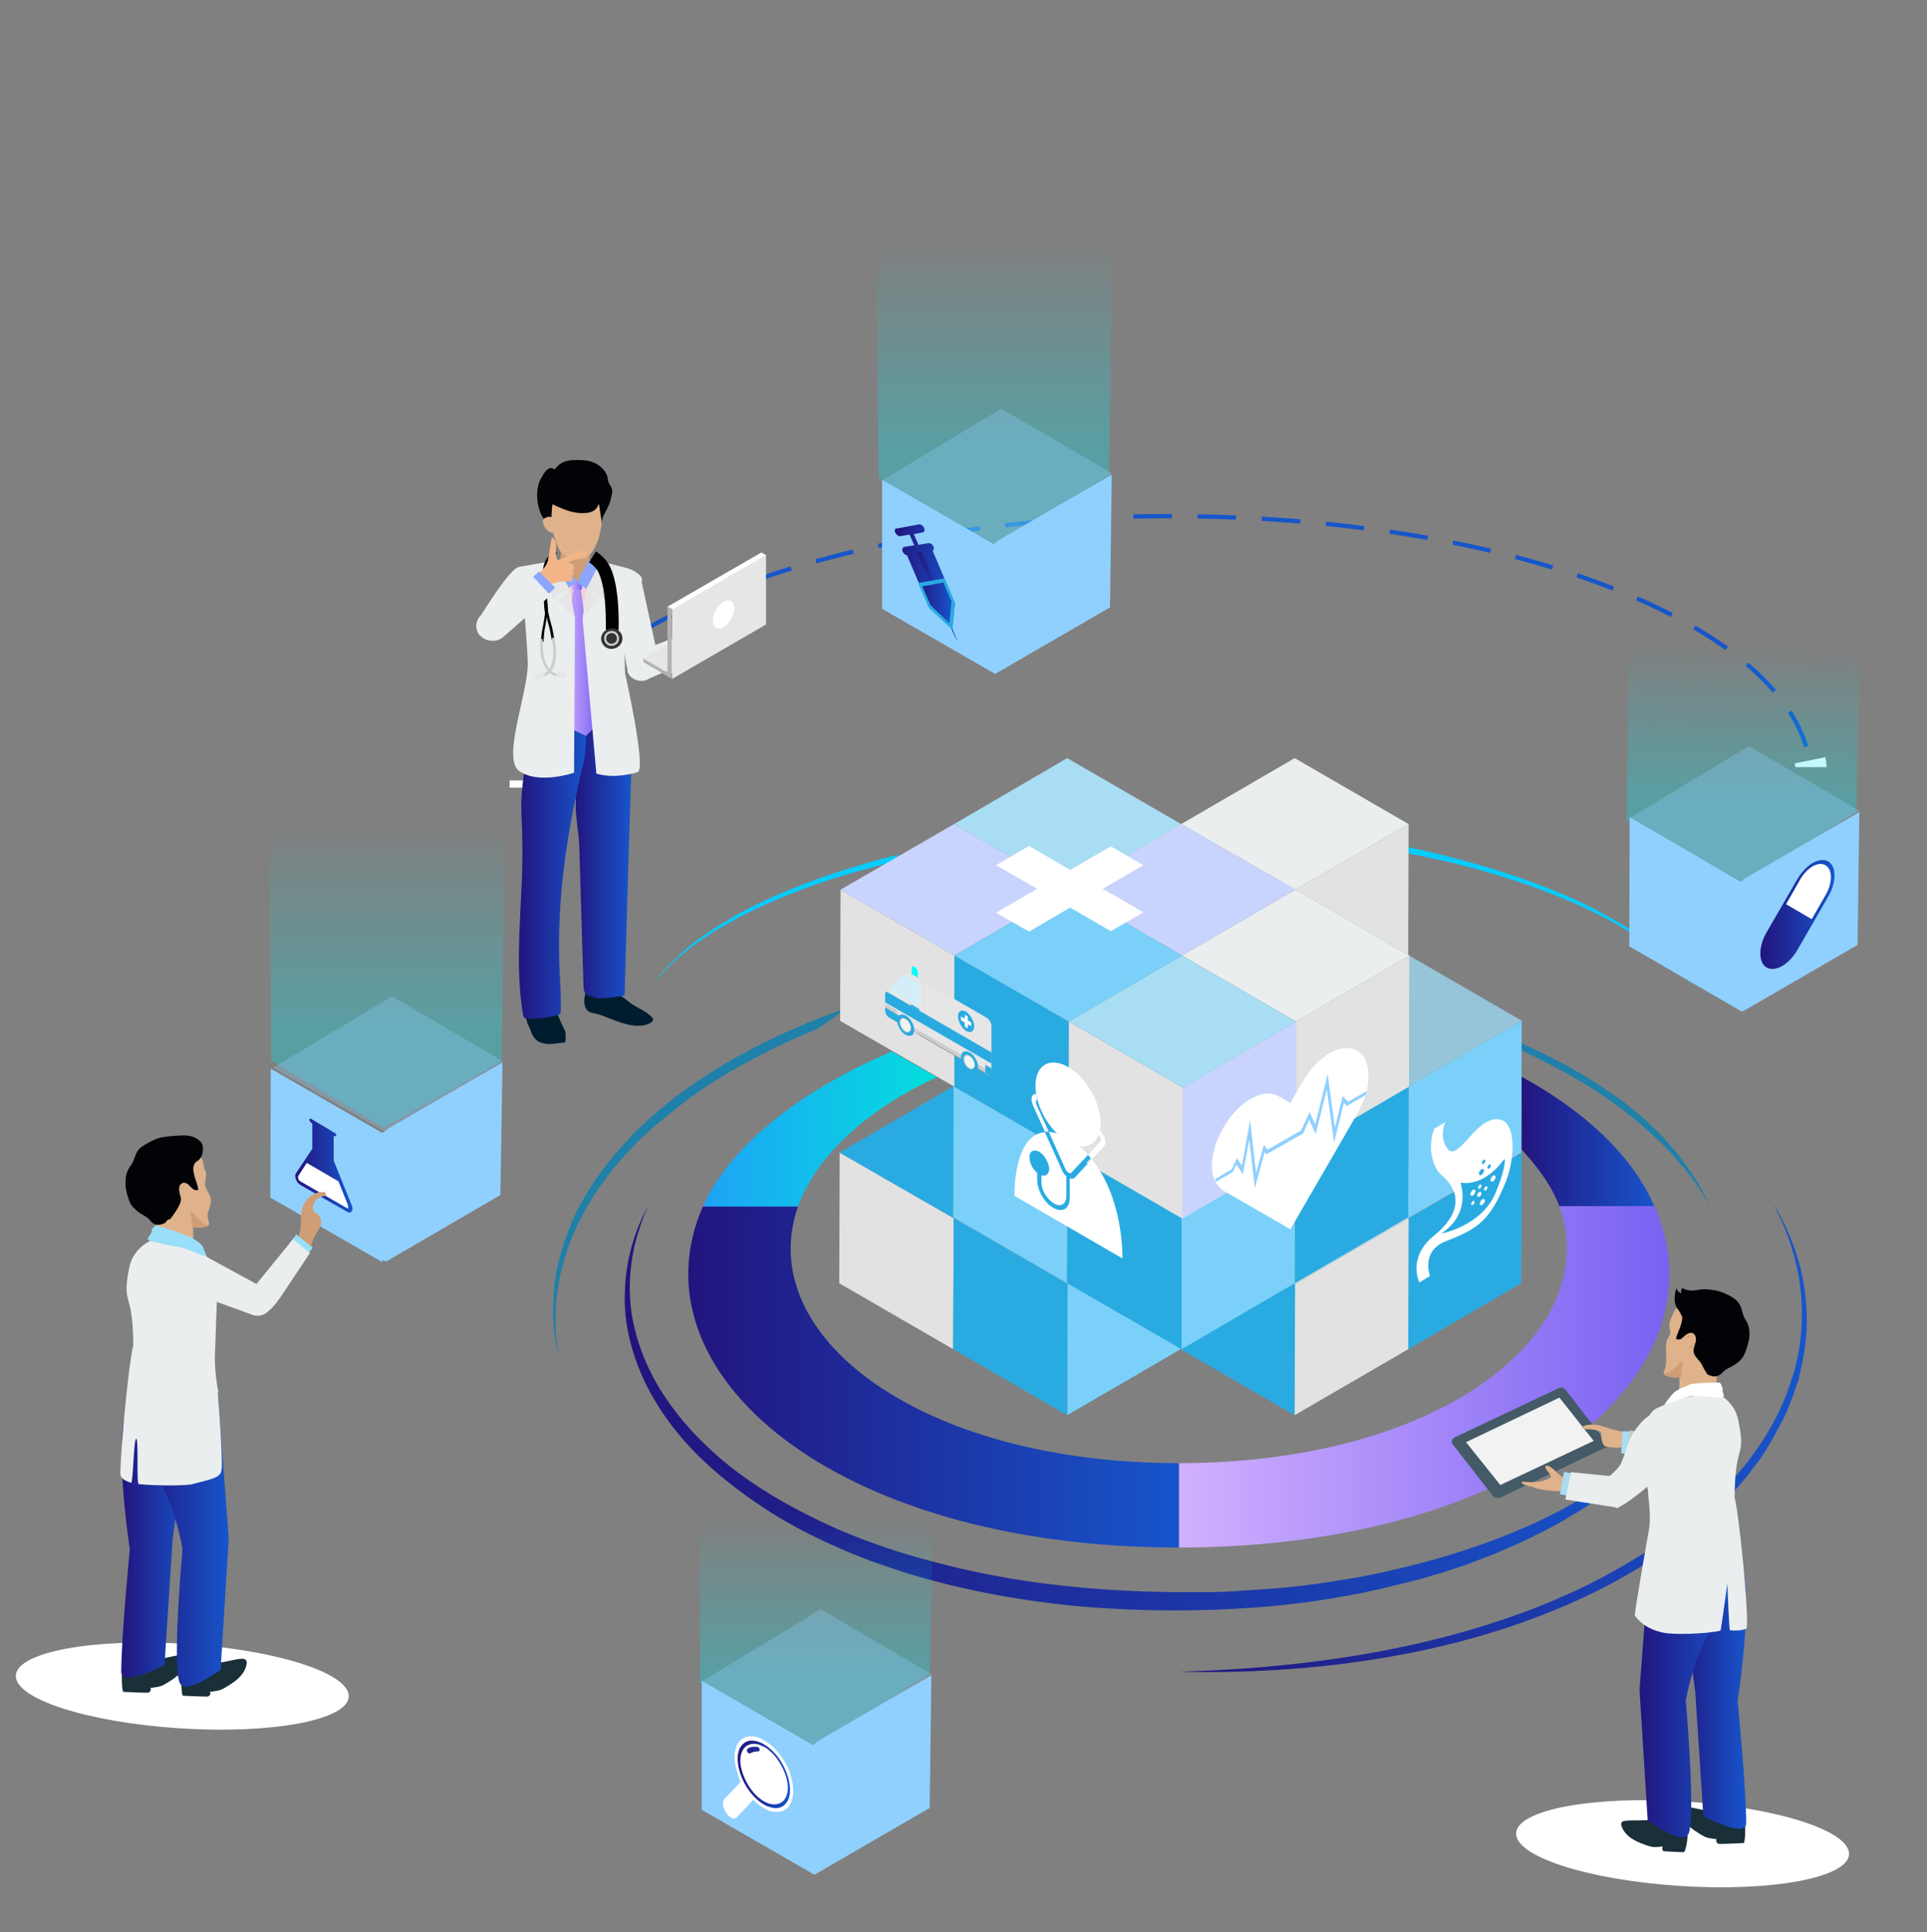 <?xml version="1.0" encoding="UTF-8"?>
<svg xmlns="http://www.w3.org/2000/svg" xmlns:xlink="http://www.w3.org/1999/xlink" version="1.1" viewBox="0 0 449.8 451.1">
  <rect x="0" y="0" width="449.8" height="451.1" fill="#808080" stroke="none"/>
  <defs>
    <style>
      .cls-1 {
        fill: #333;
      }

      .cls-1, .cls-2, .cls-3, .cls-4, .cls-5, .cls-6, .cls-7, .cls-8, .cls-9, .cls-10, .cls-11, .cls-12, .cls-13, .cls-14, .cls-15, .cls-16, .cls-17, .cls-18, .cls-19, .cls-20, .cls-21, .cls-22, .cls-23, .cls-24, .cls-25, .cls-26, .cls-27, .cls-28, .cls-29, .cls-30, .cls-31, .cls-32, .cls-33, .cls-34, .cls-35, .cls-36, .cls-37, .cls-38, .cls-39, .cls-40, .cls-41, .cls-42, .cls-43, .cls-44, .cls-45, .cls-46, .cls-47, .cls-48, .cls-49, .cls-50, .cls-51, .cls-52, .cls-53, .cls-54, .cls-55, .cls-56, .cls-57, .cls-58, .cls-59, .cls-60, .cls-61, .cls-62, .cls-63, .cls-64, .cls-65, .cls-66, .cls-67, .cls-68, .cls-69, .cls-70 {
        stroke-width: 0px;
      }

      .cls-2 {
        fill: #1f80aa;
      }

      .cls-3 {
        fill: #c9d4fe;
      }

      .cls-4 {
        fill: #b3b3b3;
      }

      .cls-5 {
        fill: #ecc19c;
      }

      .cls-6 {
        fill: #1a3039;
      }

      .cls-71 {
        mix-blend-mode: luminosity;
      }

      .cls-7 {
        fill: aqua;
      }

      .cls-8 {
        fill: #da7d81;
      }

      .cls-9 {
        fill: url(#linear-gradient);
      }

      .cls-10 {
        fill: #f2b588;
      }

      .cls-11 {
        fill: #3b84a3;
      }

      .cls-12 {
        fill: url(#radial-gradient);
      }

      .cls-12, .cls-44, .cls-50 {
        mix-blend-mode: multiply;
      }

      .cls-13 {
        fill: #8c9da4;
      }

      .cls-14 {
        fill: url(#linear-gradient-11);
      }

      .cls-15 {
        fill: url(#linear-gradient-12);
      }

      .cls-16 {
        fill: url(#linear-gradient-13);
      }

      .cls-17 {
        fill: url(#linear-gradient-10);
      }

      .cls-18 {
        fill: url(#linear-gradient-17);
      }

      .cls-19 {
        fill: url(#linear-gradient-16);
      }

      .cls-20 {
        fill: url(#linear-gradient-19);
      }

      .cls-21 {
        fill: url(#linear-gradient-15);
      }

      .cls-22 {
        fill: url(#linear-gradient-21);
      }

      .cls-23 {
        fill: url(#linear-gradient-18);
      }

      .cls-24 {
        fill: url(#linear-gradient-14);
      }

      .cls-25 {
        fill: url(#linear-gradient-22);
      }

      .cls-26 {
        fill: url(#linear-gradient-20);
      }

      .cls-27 {
        fill: #666;
      }

      .cls-72 {
        mix-blend-mode: color-dodge;
      }

      .cls-28 {
        fill: #6f92a0;
      }

      .cls-29 {
        fill: #bcd3dd;
      }

      .cls-30 {
        fill: #445a67;
      }

      .cls-31 {
        fill: #cf9e76;
      }

      .cls-32 {
        fill: #bdb319;
      }

      .cls-33 {
        fill: #96c4d8;
      }

      .cls-73 {
        mix-blend-mode: overlay;
      }

      .cls-34 {
        fill: #999;
      }

      .cls-35 {
        fill: #020306;
      }

      .cls-36 {
        fill: #000;
      }

      .cls-74 {
        stroke: #fff;
        stroke-width: 7.3px;
      }

      .cls-74, .cls-75, .cls-76 {
        fill: none;
        stroke-miterlimit: 10;
      }

      .cls-37 {
        fill: #8ba6fc;
      }

      .cls-38 {
        fill: #dfb28b;
      }

      .cls-39 {
        fill: url(#Degradado_sin_nombre_7);
      }

      .cls-40 {
        fill: #71b6d3;
      }

      .cls-41 {
        fill: #95a7af;
      }

      .cls-42 {
        fill: #7bd0f9;
      }

      .cls-43 {
        fill: #f2f2f2;
      }

      .cls-44 {
        fill: #d4eef9;
      }

      .cls-77 {
        opacity: .3;
      }

      .cls-45 {
        fill: #e2e2e2;
      }

      .cls-46 {
        fill: #ebeeee;
      }

      .cls-47 {
        fill: #5990a7;
      }

      .cls-48 {
        fill: #05ccff;
      }

      .cls-49 {
        fill: #a9ddf3;
      }

      .cls-50 {
        fill: url(#radial-gradient-2);
      }

      .cls-51 {
        fill: url(#linear-gradient-4);
      }

      .cls-52 {
        fill: url(#linear-gradient-2);
      }

      .cls-53 {
        fill: url(#linear-gradient-3);
      }

      .cls-54 {
        fill: url(#linear-gradient-8);
      }

      .cls-55 {
        fill: url(#linear-gradient-9);
      }

      .cls-56 {
        fill: url(#linear-gradient-7);
      }

      .cls-57 {
        fill: url(#linear-gradient-5);
      }

      .cls-58 {
        fill: url(#linear-gradient-6);
      }

      .cls-59 {
        fill: #001c2f;
      }

      .cls-60 {
        fill: #f3d4d5;
      }

      .cls-78 {
        isolation: isolate;
      }

      .cls-75 {
        stroke: #000;
        stroke-width: 3px;
      }

      .cls-61 {
        fill: #4ba7ce;
      }

      .cls-62 {
        fill: #29abe2;
      }

      .cls-63 {
        fill: #ccc;
      }

      .cls-64 {
        fill: #779cab;
      }

      .cls-65 {
        fill: #54879d;
      }

      .cls-66 {
        fill: #fff;
      }

      .cls-67 {
        fill: #e6e6e6;
      }

      .cls-68 {
        fill: #90d0ff;
      }

      .cls-76 {
        stroke: #1755cb;
        stroke-dasharray: 0 0 9 6;
      }

      .cls-69 {
        fill: #99dff9;
      }

      .cls-70 {
        fill: #c9cbcd;
      }
    </style>
    <linearGradient id="linear-gradient" x1="145.6" y1="328.9" x2="397.5" y2="328.9" gradientUnits="userSpaceOnUse">
      <stop offset="0" stop-color="#22147e"/>
      <stop offset="1" stop-color="#1755cb"/>
    </linearGradient>
    <linearGradient id="linear-gradient-2" x1="275.2" y1="335.9" x2="421.8" y2="335.9" xlink:href="#linear-gradient"/>
    <linearGradient id="linear-gradient-3" x1="355.2" y1="266.5" x2="386.2" y2="266.5" xlink:href="#linear-gradient"/>
    <linearGradient id="linear-gradient-4" x1="275.2" y1="321.5" x2="389.7" y2="321.5" gradientUnits="userSpaceOnUse">
      <stop offset="0" stop-color="#d2b0ff"/>
      <stop offset="1" stop-color="#7961f2"/>
    </linearGradient>
    <linearGradient id="linear-gradient-5" x1="160.6" y1="321.5" x2="275.2" y2="321.5" xlink:href="#linear-gradient"/>
    <linearGradient id="Degradado_sin_nombre_7" data-name="Degradado sin nombre 7" x1="164.1" y1="263.5" x2="218.7" y2="263.5" gradientUnits="userSpaceOnUse">
      <stop offset="0" stop-color="#1ea3f6"/>
      <stop offset="1" stop-color="#03dede"/>
    </linearGradient>
    <linearGradient id="linear-gradient-6" x1="232.2" y1="127.1" x2="232.2" y2="10.4" gradientUnits="userSpaceOnUse">
      <stop offset=".2" stop-color="#00e7f3" stop-opacity=".3"/>
      <stop offset=".6" stop-color="#00e7f3" stop-opacity="0"/>
    </linearGradient>
    <linearGradient id="linear-gradient-7" x1="209" y1="136" x2="223.4" y2="136" xlink:href="#linear-gradient"/>
    <linearGradient id="linear-gradient-8" x1="214.1" y1="137.2" x2="222.1" y2="137.2" xlink:href="#linear-gradient"/>
    <linearGradient id="linear-gradient-9" x1="406.1" y1="204.1" x2="407.7" y2="115.6" xlink:href="#linear-gradient-6"/>
    <linearGradient id="linear-gradient-10" x1="410.9" y1="213.5" x2="428.2" y2="213.5" xlink:href="#linear-gradient"/>
    <linearGradient id="linear-gradient-11" x1="90.5" y1="263.2" x2="90.5" y2="146.5" xlink:href="#linear-gradient-6"/>
    <linearGradient id="linear-gradient-12" x1="68.9" y1="272.2" x2="82.2" y2="272.2" xlink:href="#linear-gradient"/>
    <linearGradient id="linear-gradient-13" x1="191" y1="407.7" x2="191" y2="319.2" xlink:href="#linear-gradient-6"/>
    <linearGradient id="linear-gradient-14" x1="172.2" y1="414.3" x2="184.4" y2="414.3" xlink:href="#linear-gradient"/>
    <radialGradient id="radial-gradient" cx="1260.3" cy="-3506.2" fx="1260.3" fy="-3506.2" r="14.4" gradientTransform="translate(-3510.7 2572.1) rotate(3.7) scale(2.7 .7)" gradientUnits="userSpaceOnUse">
      <stop offset="0" stop-color="#9ec4d5"/>
      <stop offset=".3" stop-color="#c3dbe5"/>
      <stop offset=".6" stop-color="#e4eef3"/>
      <stop offset=".8" stop-color="#f7fafb"/>
      <stop offset="1" stop-color="#fff"/>
    </radialGradient>
    <radialGradient id="radial-gradient-2" cx="1390.5" cy="-3485.6" fx="1390.5" fy="-3485.6" xlink:href="#radial-gradient"/>
    <linearGradient id="linear-gradient-15" x1="391.2" y1="393.9" x2="407.6" y2="393.9" xlink:href="#linear-gradient"/>
    <linearGradient id="linear-gradient-16" x1="382.6" y1="394.8" x2="404.3" y2="394.8" xlink:href="#linear-gradient"/>
    <linearGradient id="linear-gradient-17" x1="28.3" y1="358.4" x2="44.8" y2="358.4" xlink:href="#linear-gradient"/>
    <linearGradient id="linear-gradient-18" x1="31.6" y1="359.4" x2="53.5" y2="359.4" xlink:href="#linear-gradient"/>
    <linearGradient id="linear-gradient-19" x1="134" y1="200.5" x2="147.3" y2="200.5" xlink:href="#linear-gradient"/>
    <linearGradient id="linear-gradient-20" x1="121.1" y1="201.6" x2="137" y2="201.6" xlink:href="#linear-gradient"/>
    <linearGradient id="linear-gradient-21" x1="133.4" y1="137" x2="135.9" y2="137" xlink:href="#linear-gradient-4"/>
    <linearGradient id="linear-gradient-22" x1="131.6" y1="154.7" x2="139.8" y2="154.7" xlink:href="#linear-gradient-4"/>
  </defs>
  <g class="cls-78">
    <g id="Layer_1" data-name="Layer 1">
      <g class="cls-73">
        <path class="cls-48" d="M207.8,201.4c-.5.1-1,.2-1.5.4-10.1,2.5-20.1,5.8-29.6,10.3l-1.9.9c-.6.3-1.2.6-1.8.9-.6.3-1.2.6-1.8,1l-1.8,1-.9.5-.9.5-1.7,1.1c-.6.4-1.1.8-1.7,1.1-.6.4-1.1.8-1.7,1.2l-1.6,1.2c-.3.2-.5.4-.8.6l-.8.7c-1.1.8-2.1,1.8-3.1,2.7-1.9,1.9-3.8,4-5.3,6.3,1.5-2.3,3.2-4.4,5.1-6.4,1-1,2-1.9,3-2.8l.8-.7c.3-.2.5-.5.8-.7l1.6-1.3c.5-.4,1.1-.8,1.7-1.2.6-.4,1.1-.8,1.7-1.2l1.7-1.1.9-.6.9-.5,1.8-1.1c.6-.4,1.2-.7,1.8-1,.6-.3,1.2-.7,1.8-1l1.8-.9c4.9-2.4,10.1-4.5,15.3-6.4,5.2-1.8,10.5-3.4,15.8-4.8.8-.2,1.7-.4,2.5-.6"/>
        <path class="cls-48" d="M328.8,197.8c.6.1,1.1.2,1.7.4l2,.4,2,.5c1.3.3,2.7.6,4,1,5.3,1.3,10.6,2.9,15.9,4.7,5.2,1.8,10.3,3.8,15.3,6.2l1.9.9c.6.3,1.2.6,1.8,1,.6.3,1.2.6,1.8,1l1.8,1,.9.5.9.5,1.8,1.1c.6.4,1.1.8,1.7,1.2.6.4,1.1.8,1.7,1.2l1.7,1.2c.3.2.5.4.8.6l.8.7c1.1.9,2.1,1.8,3.1,2.8,1.9,1.9,3.8,4,5.3,6.3-1.6-2.2-3.5-4.2-5.5-6.1-1-.9-2-1.8-3.1-2.7l-.8-.6c-.3-.2-.5-.4-.8-.6l-1.7-1.2c-.5-.4-1.1-.8-1.7-1.1-.6-.4-1.1-.8-1.7-1.1l-1.8-1.1-.9-.5-.9-.5-1.8-1c-.6-.3-1.2-.6-1.8-.9-.6-.3-1.2-.6-1.8-.9l-1.9-.9c-10-4.6-20.5-7.9-31.1-10.5-3.1-.7-6.3-1.4-9.5-2"/>
      </g>
      <g class="cls-72">
        <path class="cls-2" d="M350.2,241.6c3.4,1.3,6.7,2.7,9.9,4.3,3.2,1.6,6.4,3.3,9.5,5.1,3.1,1.9,6.1,3.9,9,6,2.9,2.2,5.6,4.5,8.2,7.1.3.3.6.6,1,1l.9,1c.6.7,1.2,1.3,1.8,2,.6.7,1.2,1.4,1.7,2.1l.8,1.1.4.5.4.6c2.1,2.9,3.9,6,5.4,9.3-3.5-6.3-8.1-11.8-13.3-16.6-2.6-2.4-5.4-4.7-8.2-6.8-2.9-2.1-5.8-4.1-8.9-5.9-3-1.8-6.2-3.5-9.4-5.1-3.2-1.6-6.4-3.1-9.7-4.5"/>
        <path class="cls-9" d="M397.5,324.1c-1.6,2.9-3.5,5.7-5.5,8.4l-1.6,2c-.5.6-1.1,1.3-1.7,1.9-.3.3-.6.6-.8.9l-.9.9-.9.9c-.3.3-.6.6-.9.9l-1.8,1.7c-.3.3-.6.6-.9.8l-1,.8c-1.3,1.1-2.6,2.1-3.9,3.2-.7.5-1.3,1-2,1.5l-1,.8c-.3.3-.7.5-1,.7l-2.1,1.4c-.7.5-1.4.9-2.1,1.4-1.4.9-2.9,1.7-4.3,2.6-.7.4-1.5.8-2.2,1.2-.7.4-1.5.8-2.2,1.2-3,1.5-6,3-9.1,4.3l-2.3,1-2.3.9c-1.6.6-3.2,1.2-4.7,1.8l-1.2.4-1.2.4-2.4.8c-.8.3-1.6.5-2.4.7l-2.4.7c-1.6.5-3.2.9-4.9,1.3-1.6.4-3.3.8-4.9,1.2-1.6.4-3.3.7-4.9,1.1l-5,.9c-6.6,1.2-13.3,2-20,2.5-13.4,1-26.9.9-40.3-.2-13.4-1.2-26.8-3.6-39.7-7.4-3.2-1-6.4-2.1-9.6-3.2-3.2-1.2-6.3-2.5-9.4-3.9-6.2-2.8-12.1-6-17.7-9.9-2.8-1.9-5.5-4-8.1-6.1-2.6-2.2-5.1-4.5-7.4-7-4.6-5-8.5-10.7-11.2-17-1.3-3.1-2.4-6.4-3-9.7-.7-3.3-.9-6.7-.7-10.1.1-3.4.7-6.7,1.6-10,.9-3.2,2.2-6.3,3.8-9.3-1.4,3.1-2.4,6.2-3.2,9.4-.7,3.2-1.1,6.5-1.1,9.8,0,3.3.4,6.6,1.2,9.7.8,3.2,1.9,6.3,3.3,9.2,2.8,5.9,6.8,11.2,11.3,15.9,4.6,4.7,9.7,8.8,15.3,12.3,2.8,1.8,5.6,3.4,8.5,4.9,2.9,1.5,5.9,3,8.9,4.3,3,1.3,6.1,2.5,9.2,3.6,3.1,1.1,6.2,2.1,9.4,3,3.2.9,6.4,1.7,9.6,2.5,3.2.7,6.4,1.4,9.7,2,6.5,1.2,13.1,2,19.6,2.6,6.6.6,13.2.9,19.8,1h2.5s2.5,0,2.5,0c1.7,0,3.3,0,5,0,3.3,0,6.6-.3,9.9-.5,6.6-.4,13.2-1.1,19.7-2.2l4.9-.8,4.9-1c1.6-.4,3.2-.7,4.8-1.1,1.6-.4,3.2-.8,4.8-1.2,6.4-1.7,12.7-3.7,18.8-6.1,3.1-1.2,6.1-2.5,9.1-3.9.7-.4,1.5-.7,2.2-1.1.7-.4,1.5-.7,2.2-1.1,1.5-.8,2.9-1.6,4.3-2.4.7-.4,1.4-.8,2.1-1.2l2.1-1.3c.3-.2.7-.4,1-.7l1-.7c.7-.5,1.4-.9,2.1-1.4,1.3-1,2.7-1.9,4-3,.6-.5,1.3-1,1.9-1.6l1.9-1.6c.3-.3.6-.5.9-.8l.9-.8.9-.8c.3-.3.6-.6.9-.9.6-.6,1.2-1.2,1.7-1.8l1.7-1.8c2.2-2.5,4.2-5.2,6-8Z"/>
        <path class="cls-52" d="M414.3,281.6c2.2,3.8,4,7.8,5.3,12.1,1.3,4.2,2,8.6,2.1,13.1.2,4.4-.4,8.9-1.4,13.2l-.4,1.6c0,.3-.1.5-.2.8l-.3.8c-.2.5-.3,1.1-.5,1.6l-.6,1.6c-.2.5-.4,1-.6,1.6-.2.5-.4,1-.6,1.5l-.7,1.5-.4.8-.4.7-.8,1.5-.8,1.5c-.5,1-1.2,1.9-1.7,2.9-.3.5-.6.9-.9,1.4-.3.5-.6.9-1,1.4l-1,1.3c-.2.2-.3.4-.5.7l-.5.7c-2.8,3.5-5.8,6.7-9.1,9.7-6.6,6-13.9,11-21.7,15.3-7.8,4.3-15.9,7.7-24.3,10.6-4.2,1.4-8.4,2.7-12.7,3.8-4.3,1.1-8.6,2.1-12.9,2.9-17.3,3.3-35,4.5-52.6,4.1,17.6-.5,35.1-2.2,52.2-5.8,8.6-1.8,17-4.1,25.3-7,4.1-1.4,8.2-3,12.2-4.8,4-1.7,7.9-3.7,11.7-5.8,7.6-4.2,14.9-9.1,21.4-14.9,6.4-5.8,12.1-12.5,16.2-20.2,2.1-3.8,3.6-7.9,4.8-12,1.1-4.2,1.7-8.5,1.7-12.9,0-2.2-.1-4.3-.4-6.5l-.2-1.6c0-.5-.2-1.1-.3-1.6-.2-1.1-.5-2.1-.7-3.2-.6-2.1-1.2-4.2-2-6.2-.8-2.1-1.7-4-2.7-6Z"/>
        <path class="cls-2" d="M191,240.1c-6.6,2.7-13,5.8-19.1,9.3-.8.4-1.5.9-2.3,1.3-.8.5-1.5.9-2.3,1.4-1.5,1-3,1.9-4.4,2.9l-1.1.8c-.4.2-.7.5-1.1.8l-2.1,1.6-.5.4-.5.4-1,.8c-.7.6-1.4,1.1-2.1,1.7l-2,1.7c-.7.6-1.3,1.2-2,1.8-.3.3-.7.6-1,.9l-.9.9-.9.9c-.3.3-.6.6-.9,1l-1.8,2c-.6.7-1.1,1.4-1.7,2-.3.3-.6.7-.8,1l-.8,1.1-.8,1.1-.4.5-.4.5c-4,5.8-7.2,12.2-8.9,19.1-.9,3.4-1.4,7-1.5,10.5,0,.9,0,1.8,0,2.7v1.3s.1,1.3.1,1.3c0,.9.2,1.8.3,2.7,0,.4.1.9.2,1.3l.2,1.3-.3-1.3c0-.4-.2-.9-.3-1.3-.2-.9-.3-1.8-.4-2.7l-.2-1.3v-1.3c-.2-.9-.2-1.8-.2-2.7,0-3.6.3-7.2,1-10.7.8-3.5,1.9-7,3.3-10.3.7-1.7,1.5-3.3,2.4-4.9l1.4-2.4,1.5-2.3c2-3,4.3-5.9,6.7-8.5.3-.3.6-.7.9-1l.9-1,.9-1c.3-.3.7-.6,1-.9.7-.6,1.3-1.3,2-1.9l2-1.8c2.7-2.3,5.6-4.6,8.6-6.6,1.5-1.1,3-2,4.5-3,.8-.5,1.5-.9,2.3-1.4.8-.5,1.5-.9,2.3-1.4l2.4-1.3c.8-.4,1.6-.8,2.4-1.3.8-.4,1.6-.8,2.4-1.2l2.4-1.2c.8-.4,1.6-.8,2.4-1.1l2.5-1.1,2.5-1.1c.8-.4,1.7-.7,2.5-1,1.7-.7,3.3-1.3,5-1.9l2.5-.9"/>
        <g>
          <path class="cls-53" d="M355.2,251.4c14.6,8,25.8,18.3,31,30.3h-22.2c-1.7-4.7-5-9.2-8.8-13.3"/>
          <path class="cls-51" d="M364,281.6h22.2c17,38.6-30.3,79.7-111.1,79.7v-19.7c60.8,0,99.4-30,88.9-60Z"/>
          <path class="cls-57" d="M275.2,341.6v19.7c-80.8,0-128.1-41.1-111.1-79.7h22.2c-10.6,30,28.1,60,88.9,60Z"/>
          <path class="cls-39" d="M218.7,251.5c-15.7,7.1-28.2,18.2-32.4,30.2h-22.2c6.5-14.7,23.7-27.6,44.1-36.2"/>
        </g>
      </g>
      <g class="cls-73">
        <g>
          <path class="cls-74" d="M422.7,179.1c0-.5-.1-1.1-.2-1.6"/>
          <path class="cls-76" d="M421.6,174.3c-9-29.5-68.9-53.8-148.9-53.8s-148.3,27.9-150.1,60.1"/>
          <path class="cls-74" d="M122.6,182.2c0,.6,0,1.1,0,1.7"/>
        </g>
      </g>
      <g class="cls-71">
        <g class="cls-78">
          <polygon class="cls-64" points="302 238.3 301.9 268.9 275.4 284.3 275.5 253.7 302 238.3"/>
          <polygon class="cls-28" points="275.5 253.7 275.4 284.3 248.8 268.9 248.9 238.3 275.5 253.7"/>
          <polygon class="cls-33" points="302 238.3 275.5 253.7 248.9 238.3 275.3 222.9 302 238.3"/>
        </g>
        <polygon class="cls-41" points="328.6 253.7 328.5 284.3 302 299.6 302.1 269.1 328.6 253.7"/>
        <polygon class="cls-13" points="302.1 269.1 302 299.6 275.4 284.3 275.5 253.7 302.1 269.1"/>
        <polygon class="cls-29" points="328.6 253.7 302.1 269.1 275.5 253.7 302 238.3 328.6 253.7"/>
        <polygon class="cls-47" points="275.5 253.7 275.4 284.3 249 299.6 249 269.1 275.5 253.7"/>
        <polygon class="cls-65" points="249 269.1 249 299.6 222.3 284.3 222.4 253.7 249 269.1"/>
        <polygon class="cls-40" points="275.5 253.7 249 269.1 222.4 253.7 248.9 238.3 275.5 253.7"/>
        <polygon class="cls-33" points="355.2 269.1 328.8 284.4 302.1 269.1 328.6 253.7 355.2 269.1"/>
        <polygon class="cls-62" points="355.2 269.1 355.1 299.6 328.7 315 328.8 284.4 355.2 269.1"/>
        <polygon class="cls-28" points="328.8 284.4 328.7 315 302 299.6 302.1 269.1 328.8 284.4"/>
        <polygon class="cls-33" points="302.1 269.1 275.7 284.4 249 269.1 275.5 253.7 302.1 269.1"/>
        <polygon class="cls-64" points="302.1 269.1 302 299.6 275.6 315 275.7 284.4 302.1 269.1"/>
        <polygon class="cls-28" points="275.7 284.4 275.6 315 249 299.6 249 269.1 275.7 284.4"/>
        <polygon class="cls-45" points="222.6 284.4 222.5 315 195.9 299.6 196 269.1 222.6 284.4"/>
        <polygon class="cls-62" points="249 269.1 222.6 284.4 196 269.1 222.4 253.7 249 269.1"/>
        <polygon class="cls-64" points="249 269.1 249 299.6 222.5 315 222.6 284.4 249 269.1"/>
        <polygon class="cls-29" points="328.8 284.4 302.3 299.8 275.7 284.4 302.1 269.1 328.8 284.4"/>
        <polygon class="cls-62" points="302.3 299.8 302.2 330.4 275.6 315 275.7 284.4 302.3 299.8"/>
        <polygon class="cls-45" points="328.8 284.4 328.7 315 302.2 330.4 302.3 299.8 328.8 284.4"/>
        <polygon class="cls-42" points="275.7 284.4 275.6 315 249.1 330.4 249.2 299.8 275.7 284.4"/>
        <polygon class="cls-62" points="249.2 299.8 249.1 330.4 222.5 315 222.6 284.4 249.2 299.8"/>
        <polygon class="cls-61" points="275.7 284.4 249.2 299.8 222.6 284.4 249 269.1 275.7 284.4"/>
        <g class="cls-78">
          <polygon class="cls-64" points="302 207.5 301.9 238.1 275.4 253.5 275.5 222.9 302 207.5"/>
          <polygon class="cls-28" points="275.5 222.9 275.4 253.5 248.8 238.1 248.9 207.5 275.5 222.9"/>
          <polygon class="cls-33" points="302 207.5 275.5 222.9 248.9 207.5 275.3 192.2 302 207.5"/>
        </g>
        <polygon class="cls-41" points="328.6 222.9 328.5 253.5 302 268.9 302.1 238.3 328.6 222.9"/>
        <polygon class="cls-13" points="302.1 238.3 302 268.9 275.4 253.5 275.5 222.9 302.1 238.3"/>
        <polygon class="cls-29" points="328.6 222.9 302.1 238.3 275.5 222.9 302 207.5 328.6 222.9"/>
        <polygon class="cls-47" points="275.5 222.9 275.4 253.5 249 268.9 249 238.3 275.5 222.9"/>
        <polygon class="cls-65" points="249 238.3 249 268.9 222.3 253.5 222.4 222.9 249 238.3"/>
        <polygon class="cls-40" points="275.5 222.9 249 238.3 222.4 222.9 248.9 207.5 275.5 222.9"/>
        <polygon class="cls-33" points="355.2 238.3 328.8 253.6 302.1 238.3 328.6 222.9 355.2 238.3"/>
        <polygon class="cls-42" points="355.2 238.3 355.1 268.9 328.7 284.2 328.8 253.6 355.2 238.3"/>
        <polygon class="cls-28" points="328.8 253.6 328.7 284.2 302 268.9 302.1 238.3 328.8 253.6"/>
        <polygon class="cls-33" points="302.1 238.3 275.7 253.6 249 238.3 275.5 222.9 302.1 238.3"/>
        <polygon class="cls-64" points="302.1 238.3 302 268.9 275.6 284.2 275.7 253.6 302.1 238.3"/>
        <polygon class="cls-28" points="275.7 253.6 275.6 284.2 249 268.9 249 238.3 275.7 253.6"/>
        <polygon class="cls-33" points="249 238.3 222.6 253.6 196 238.3 222.4 222.9 249 238.3"/>
        <polygon class="cls-64" points="249 238.3 249 268.9 222.5 284.2 222.6 253.6 249 238.3"/>
        <polygon class="cls-29" points="328.8 253.6 302.3 269 275.7 253.6 302.1 238.3 328.8 253.6"/>
        <polygon class="cls-13" points="302.3 269 302.2 299.6 275.6 284.2 275.7 253.6 302.3 269"/>
        <polygon class="cls-62" points="328.8 253.6 328.7 284.2 302.2 299.6 302.3 269 328.8 253.6"/>
        <polygon class="cls-11" points="275.7 253.6 275.6 284.2 249.1 299.6 249.2 269 275.7 253.6"/>
        <polygon class="cls-42" points="249.2 269 249.1 299.6 222.5 284.2 222.6 253.6 249.2 269"/>
        <polygon class="cls-61" points="275.7 253.6 249.2 269 222.6 253.6 249 238.3 275.7 253.6"/>
        <g class="cls-78">
          <polygon class="cls-42" points="302.3 269 302.2 299.6 275.8 315 275.8 284.4 302.3 269"/>
          <polygon class="cls-62" points="275.8 284.4 275.8 315 249.1 299.6 249.2 269 275.8 284.4"/>
          <polygon class="cls-33" points="302.3 269 275.8 284.4 249.2 269 275.7 253.6 302.3 269"/>
        </g>
        <polygon class="cls-45" points="328.8 192.4 328.7 223 302.3 238.3 302.4 207.7 328.8 192.4"/>
        <polygon class="cls-13" points="302.4 207.7 302.3 238.3 275.7 223 275.7 192.4 302.4 207.7"/>
        <polygon class="cls-46" points="328.8 192.4 302.4 207.7 275.7 192.4 302.2 177 328.8 192.4"/>
        <polygon class="cls-47" points="275.7 192.4 275.7 223 249.2 238.3 249.3 207.7 275.7 192.4"/>
        <polygon class="cls-65" points="249.3 207.7 249.2 238.3 222.6 223 222.7 192.4 249.3 207.7"/>
        <polygon class="cls-49" points="275.7 192.4 249.3 207.7 222.7 192.4 249.1 177 275.7 192.4"/>
        <polygon class="cls-28" points="329 223.1 328.9 253.7 302.3 238.3 302.4 207.7 329 223.1"/>
        <polygon class="cls-3" points="302.4 207.7 275.9 223.1 249.3 207.7 275.7 192.4 302.4 207.7"/>
        <polygon class="cls-64" points="302.4 207.7 302.3 238.3 275.8 253.7 275.9 223.1 302.4 207.7"/>
        <polygon class="cls-28" points="275.9 223.1 275.8 253.7 249.2 238.3 249.3 207.7 275.9 223.1"/>
        <polygon class="cls-45" points="222.8 223.1 222.8 253.7 196.1 238.3 196.2 207.7 222.8 223.1"/>
        <polygon class="cls-3" points="249.3 207.7 222.8 223.1 196.2 207.7 222.7 192.4 249.3 207.7"/>
        <polygon class="cls-64" points="249.3 207.7 249.2 238.3 222.8 253.7 222.8 223.1 249.3 207.7"/>
        <polygon class="cls-46" points="329 223.1 302.5 238.5 275.9 223.1 302.4 207.7 329 223.1"/>
        <polygon class="cls-13" points="302.5 238.5 302.5 269.1 275.8 253.7 275.9 223.1 302.5 238.5"/>
        <polygon class="cls-45" points="329 223.1 328.9 253.7 302.5 269.1 302.5 238.5 329 223.1"/>
        <polygon class="cls-11" points="275.9 223.1 275.8 253.7 249.4 269.1 249.5 238.5 275.9 223.1"/>
        <polygon class="cls-62" points="249.5 238.5 249.4 269.1 222.8 253.7 222.8 223.1 249.5 238.5"/>
        <polygon class="cls-42" points="275.9 223.1 249.5 238.5 222.8 223.1 249.3 207.7 275.9 223.1"/>
        <g class="cls-78">
          <polygon class="cls-3" points="302.5 238.5 302.5 269.1 276 284.5 276.1 253.9 302.5 238.5"/>
          <polygon class="cls-45" points="276.1 253.9 276 284.5 249.4 269.1 249.5 238.5 276.1 253.9"/>
          <polygon class="cls-49" points="302.5 238.5 276.1 253.9 249.5 238.5 275.9 223.1 302.5 238.5"/>
        </g>
      </g>
      <g>
        <polygon class="cls-58" points="204.3 11 260.2 10.4 258.9 111.8 231.4 127.1 205.1 111.5 204.3 11"/>
        <g class="cls-73">
          <polygon class="cls-68" points="232.1 127.1 232.1 157.2 205.9 142.1 205.9 112 232.1 127.1"/>
          <g class="cls-73">
            <polygon class="cls-68" points="205.9 142.1 232.7 126.5 258.9 141.7 232.1 157.2 205.9 142.1"/>
            <g>
              <polygon class="cls-68" points="232.6 126.4 259.5 110.8 259.1 141.8 232.2 157.4 232.6 126.4"/>
              <g class="cls-77">
                <polygon class="cls-68" points="206 112.1 233.7 95.4 259.6 110.5 232.2 127.1 206 112.1"/>
              </g>
            </g>
          </g>
        </g>
        <g class="cls-73">
          <path class="cls-56" d="M209.3,123.4l5.3-1c.4,0,.8.3,1.1.8h0c.2.5.1,1-.3,1.1l-2.1.4,1.1,2.5,2.4-.4c.4,0,.9.3,1.1.8h0c.2.5,0,.9-.2,1l5.2,12.2h0s-.6,5.9-.6,5.9l1.1,2.8c0,0,0,.1-.1,0l-1.3-2.8-5.1-4.9h0s-5.2-12.2-5.2-12.2c-.4,0-.8-.4-1-.8-.2-.5,0-1,.3-1.1l2.4-.4-1.1-2.5-2.2.4c-.4,0-.8-.3-1.1-.8s-.1-1,.3-1.1Z"/>
          <polygon class="cls-62" points="214.3 136.1 216.8 141.9 222.3 147 222.9 140.8 220.5 135 214.3 136.1"/>
          <path class="cls-54" d="M214.1,129.1l1.1-.2,2.8,6.5-1.1.2-2.8-6.5ZM222.1,140.4l-1.9-4.4-4.9.9,1.9,4.4,4.4,4.2.5-5.1Z"/>
        </g>
      </g>
      <g>
        <path class="cls-55" d="M380.6,118.6l54.2-.6-1.5,71.5-25.8,16.5c-1,.6-3.1.6-4.1,0l-23.7-14.5.9-72.9Z"/>
        <g class="cls-73">
          <polygon class="cls-68" points="406.6 206 406.5 236.1 380.3 220.9 380.4 190.8 406.6 206"/>
          <g class="cls-73">
            <polygon class="cls-68" points="380.3 220.9 407.2 205.3 433.4 220.5 406.5 236.1 380.3 220.9"/>
            <g>
              <polygon class="cls-68" points="407.1 205.2 434 189.6 433.6 220.6 406.7 236.2 407.1 205.2"/>
              <g class="cls-77">
                <polygon class="cls-68" points="380.4 191 408.2 174.2 434.1 189.3 406.7 205.9 380.4 191"/>
              </g>
            </g>
          </g>
        </g>
        <g class="cls-73">
          <path class="cls-17" d="M428.2,204.4c0-.4,0-.8-.1-1.2-.2-1-.7-1.7-1.4-2.1-.7-.4-1.6-.4-2.5-.1-1.6.5-3.4,2.1-4.7,4.3l-7.1,12.3c-2,3.4-2,7.2,0,8.3,2,1.1,5.2-.7,7.2-4.2l7.1-12.3c1-1.7,1.5-3.4,1.5-5Z"/>
          <path class="cls-66" d="M422.9,214.6l3.2-5.6c1.7-2.9,1.7-6,0-7-1.7-1-4.4.6-6,3.5l-3.2,5.6,6,3.5h0Z"/>
        </g>
      </g>
      <g>
        <polygon class="cls-14" points="62.5 147.1 118.4 146.5 117.1 247.9 89.6 263.2 63.3 247.6 62.5 147.1"/>
        <polygon class="cls-68" points="89.4 264.6 89.3 294.7 63.1 279.6 63.2 249.5 89.4 264.6"/>
        <g>
          <g class="cls-73">
            <polygon class="cls-68" points="63.6 279.3 90.5 263.7 116.7 278.8 89.8 294.4 63.6 279.3"/>
            <g>
              <polygon class="cls-68" points="90.4 263.6 117.3 248 116.8 279 90 294.6 90.4 263.6"/>
              <g class="cls-77">
                <polygon class="cls-68" points="63.7 249.3 91.5 232.6 117.3 247.7 90 264.3 63.7 249.3"/>
              </g>
            </g>
          </g>
          <g class="cls-73">
            <path class="cls-15" d="M82.1,281.4l-4.2-10.4v-5.8h.2c.2.2.4.1.4-.1s-.2-.5-.4-.7h-.2c0-.1-5-3-5-3l-.3-.2c-.2-.1-.4,0-.4.2s.2.5.4.7l.3.2v5.9l-3.8,5.7c-.5.7.1,2.3,1.1,2.8l10.8,6.2c1,.6,1.6-.3,1.1-1.6Z"/>
            <path class="cls-66" d="M81.4,282c0,0-.2.2-.5,0l-10.8-6.2c-.3-.2-.4-.4-.5-.6,0-.1-.1-.4,0-.6l2-3.1,7.4,4.3,2.2,5.5c.1.3,0,.5,0,.6Z"/>
          </g>
        </g>
      </g>
      <g>
        <path class="cls-16" d="M163.4,319.8l55.1-.6-1.5,71.5-25.8,16.5c-1,.6-3.1.6-4.1,0l-23.7-14.5v-72.9Z"/>
        <g class="cls-73">
          <polygon class="cls-68" points="190 407.5 190 437.6 163.8 422.5 163.8 392.4 190 407.5"/>
          <g class="cls-73">
            <polygon class="cls-68" points="163.8 422.5 190.6 406.9 216.8 422 190 437.6 163.8 422.5"/>
            <g>
              <polygon class="cls-68" points="190.5 406.7 217.4 391.1 217 422.1 190.1 437.7 190.5 406.7"/>
              <g class="cls-77">
                <polygon class="cls-68" points="163.9 392.5 191.6 375.7 217.5 390.9 190.1 407.4 163.9 392.5"/>
              </g>
            </g>
          </g>
        </g>
        <g class="cls-73">
          <path class="cls-66" d="M185.1,416.8c-.2-1.1-.5-2.2-.9-3.4-.5-1.2-1.1-2.3-1.9-3.4s-1.6-2-2.5-2.7c-.9-.7-1.8-1.2-2.6-1.6-.9-.3-1.7-.4-2.5-.3-.8.1-1.4.5-2,1-.5.6-.9,1.3-1.1,2.3-.2.9-.2,1.9,0,3s.5,2.2.9,3.4c.1.3.3.6.4.9l-3.8,4c-.6.6-.4,1.9.3,3.1h0c.9,1.3,1.8,1.9,2.7,1.1l3.7-4c.3.3.7.6,1,.9.9.7,1.8,1.2,2.6,1.6.9.3,1.7.4,2.5.3.8-.1,1.4-.5,2-1,.5-.6.9-1.3,1.1-2.3.2-.9.2-1.9,0-3Z"/>
          <path class="cls-24" d="M178.3,421.3c-1.2-.7-2.4-1.8-3.5-3.3h0c-1.3-1.8-2.2-4-2.5-6-.3-2,0-3.7,1-4.7.9-1,2.3-1.2,3.9-.6,1.6.6,3.2,1.9,4.6,3.8,1.3,1.8,2.2,4,2.5,6,.3,2,0,3.7-1,4.7-.9,1-2.3,1.2-3.9.6-.4-.1-.7-.3-1.1-.5ZM178.4,407.9c-.3-.2-.6-.3-1-.5-1.4-.5-2.7-.3-3.6.6-.8.9-1.2,2.4-.9,4.2s1.1,3.7,2.3,5.4h0c1.2,1.7,2.7,2.9,4.1,3.4,1.4.5,2.7.3,3.6-.6.8-.9,1.2-2.4.9-4.2-.3-1.8-1.1-3.7-2.3-5.4-.9-1.3-2-2.3-3.1-3ZM175.1,409.4c.5-.4,1.2-.5,1.9-.5.2,0,.4-.2.3-.5,0-.3-.4-.6-.6-.6-.9,0-1.6,0-2.2.5-.2.1-.2.5,0,.8,0,0,0,0,0,0,.2.2.4.4.6.2Z"/>
        </g>
      </g>
      <path class="cls-12" d="M81.4,396.2c-.4,5.4-18,8.7-39.5,7.3-21.5-1.4-38.6-6.9-38.2-12.4.4-5.4,18-8.7,39.5-7.3,21.5,1.4,38.6,6.9,38.2,12.4Z"/>
      <g>
        <path class="cls-50" d="M431.6,433c-.4,5.4-18,8.7-39.5,7.3-21.5-1.4-38.6-6.9-38.2-12.4.4-5.4,18-8.7,39.5-7.3,21.5,1.4,38.6,6.9,38.2,12.4Z"/>
        <g>
          <path class="cls-30" d="M375.5,337.6l-25,11.9c-.8.4-1.8.2-2.3-.6l-9.1-11.7c-.4-.5-.2-1.3.4-1.6l24.5-11.6c.4-.2,1,0,1.3.3l10.3,13.3Z"/>
          <polygon class="cls-43" points="372 336.4 350.2 346.7 342.2 336.7 364 326.3 372 336.4"/>
        </g>
        <path class="cls-38" d="M371.3,332.6c-.8,0-1.6.2-2.2.7.5.4,1.3.4,2,.4.8,0,1.6.2,2.3.5.1,0,.2.1.3.2,0,0,0,.2,0,.3,0,.8.3,2.8,1.1,3,.8.2,1.6.2,2.5.3.8,0,3.2-.4,3.7.3.6-.6-.4-2.2-.9-2.9-.9-1.3-2.7-1.4-4.2-1.8-1.5-.5-2.9-1.1-4.5-1Z"/>
        <g>
          <rect class="cls-49" x="378.8" y="333.9" width="1.7" height="5.2" transform="translate(15.4 -16.6) rotate(2.6)"/>
          <rect class="cls-70" x="380.4" y="333.9" width="6.9" height="5.8" transform="translate(15.4 -16.8) rotate(2.6)"/>
        </g>
        <path class="cls-38" d="M356.4,346.8c.5.3,1.2.2,1.7.5,1.9.9,6.9.8,7.4,1,.4.1,1.1.4,1.7.6,0,0,0,0,0,0,.4.2.8.3.8.3l-.2-3.2s-.5-.2-1.1-.4c-.8-.3-1.8-.7-2.2-.9-1-.6-2-2.1-3.2-2.5-.1,0-.3,0-.4,0-.3.1-.2.6,0,.8.2.4,1.4,1.6,1.1,1.9-2.6,1.8-6.8.9-6.8,1,.1.4,0,.6,1.1.9Z"/>
        <path class="cls-6" d="M378.6,425.4c-.3.3-.2.8,0,1.2,1,2.5,3.8,3.6,6.3,4.4,1.1.4,2.1.2,3.2.1-.3.8.2,1.1.2,1.1,0,0,4.6.3,4.8.2.2,0,1.4-3.7.5-6.9-.9-.4-3.3-1.6-3.6-1.5-5.5,1.7-10.3.5-11.5,1.4Z"/>
        <path class="cls-6" d="M392.6,421.8c-.2.1-.4.4-.4.7.2,2.9,2.9,4.7,5.3,6.1,1,.6,2,.6,3.2.8,0,0,0,0,0,0-.3.5.1,1.1.7,1.1,1.6,0,5.4-.2,5.6-.2.2,0,.5-1.9.3-5.2-.8-.6-2.9-2.3-3.2-2.2-5.7.6-10.1-1.6-11.5-1Z"/>
        <path class="cls-32" d="M384,339.2c-.1,2.8,0,5.8.7,8.8,0,1,.1,1.8.2,2.7.3-2.6.7-5,.7-6.2,0-1.2,0-3.6-.4-5.9-.2-1.2-.4-2.4-.8-3.3-.3-.9-.8-1.5-1.3-1.9.1,1.8,0,4-.2,6.4.4-.2.8-.4,1.1-.6Z"/>
        <path class="cls-21" d="M407.6,425.6c0,3.8-10-1.6-10-1.6l-1.9-29.1-4.5-33.2s11.3-2.2,13.8.2c5.4,5.2.6,35.2.6,35.2,0,0,2,20.4,2,28.5Z"/>
        <path class="cls-19" d="M394,428.2c-1.4,2.8-9.4-3.2-9.4-3.2l-1.9-30.5,2.5-32.8s16.9-2.9,18.3,1c3.4,9.5-3.1,14.4-6.4,22.1-2.6,6.1-3.6,12.3-3.6,12.3,0,0,2.4,27.5.6,31.1Z"/>
        <path class="cls-46" d="M384.8,357.7c-.2,1-3.4,19.3-3.2,19.5,1.7,2.2,3.5,3.2,6.3,3.9,2.7.7,10.9.3,13.7-.4.1,0,1.6-11,1.6-11,0,0,.4,10.8.6,10.9,2.7.3,3.9-.4,3.9-.4.6-3.8-1.9-27.6-2.8-30.5,0-13.1,2.8-9.1.8-18.3-.9-4.5-5.4-6.9-7-6.4,0,0-.2,0-.3,0-.7.2-1.7.5-2.8.8-1.3.4-2.8.5-4.2,1-1.5.5-4.5,1.9-4.5,1.9-1.8.6-3.7,4.3-2.5,6.6.6,1.1-.3,2.5-.4,3.9-.1,2.8,0,5.8.7,8.8,0,1,.1,1.8.2,2.7.2,2.3.4,4.4-.1,7.1Z"/>
        <rect class="cls-49" x="363.3" y="345.6" width="5.3" height="2.3" transform="translate(771.8 47.7) rotate(100.2)"/>
        <path class="cls-46" d="M389.9,331.5c-.5-.5-3.2-3.5-6.9.7-3.3,3.8-3.1,6.2-4.7,9.6-.4.8-1.5,1.9-2.6,2.8l-9-.9-1.3,6.4,11.6,1.8c.3.2.5.2.7.1,5.1-2.7,11.9-9.5,12.5-10.6,1-1.9,2.4-7-.4-9.9Z"/>
        <g>
          <g>
            <path class="cls-38" d="M389.9,311c0,1-.7,1.2-.9,2.2-.4,1.9.3,4.5-.4,6.4-.2.4-.4,1-.1,1.3.1.2.4.3.6.3h0c.6.2,1.5.4,2.1.4.2,0,.5,0,.7,0,0,0,.1.1.1.2,0,.1,0,.3,0,.4,0,.4,0,.8,0,1.2h0c0,.4-.1.8-.2,1.2,3.3-.7,8.9.1,8.9,0,0-1,0-2,0-3,0-.2,0-.3.1-.5,0,0,0,0,0-.1,0,0,0,0,0,0,0,0,.2-.4.2-.5,3.4-5.7-1.6-19.5-3.7-19-2,.5-5.3,3.5-5.3,3.5l-.6.3c-1.1,1.3-.9,1.8-1.4,2.6-.2.3-.2.7-.3,1-.1.6.1,1.3.1,1.9Z"/>
            <path class="cls-35" d="M398.4,320.6c-.9-1.2-1.1-2.2-1.7-2.8-.6-.7-1.3-1.4-1.4-2.3,0-.8.3-1.5.5-2.2.2-.7,0-1.7-.6-2-.7-.4-1.6.2-2.2.8-.6.6-1,.8-1.8.5.6-2.3,1.2-2.6,1.5-4.9,0-.5-1-2-1.3-2.4-.9-1.4-.4-4,0-4.6,0,.6.5,1.1,1.1,1.2-.2-.4-.1-.9.2-1.2.7.5,1.6.6,2.4.6.8,0,1.7-.3,2.5-.3,1,0,2,.1,3,.3,1.4.3,3.6,1.3,4.6,2.2,1.5,1.3,1.2,2.7,2.1,4.4.3.5.7,1.1.8,1.6.3.9.3,2,.2,3-.2,1.2-.8,3.2-1.4,4.2-.6.9-1,1.2-1.8,1.8-1,.7-2.2,1-3,1.9-1.4,1.5-2.7.9-3.7.4Z"/>
            <path class="cls-31" d="M393.9,312.2c.1,0,.2,0,.3-.1,0,0,.2-.1.3-.2,0,0,.2,0,.2,0,0,0,.1,0,.2,0,0,0,.1.1.2.2,0,0,0,.2.1.3,0,.2,0,.4,0,.6,0,0,0,.2,0,.3,0,0,0,.2,0,.3,0,.2-.2.3-.3.5-.1.1-.3.3-.4.4-.1.1-.3.3-.5.4h0c.2,0,.4,0,.6-.2,0,0,.2-.1.2-.2,0,0,.2-.1.2-.2.1-.2.3-.4.3-.6,0-.1,0-.2,0-.3,0-.1,0-.2,0-.3,0-.2-.1-.4-.2-.6,0-.1,0-.2,0-.3,0-.1,0-.2-.2-.3,0,0-.2-.1-.4-.1,0,0-.1,0-.2,0,0,0-.1,0-.2,0,0,0-.2.2-.2.2,0,0-.1.1-.2.2h0Z"/>
            <path class="cls-31" d="M388.5,320.9s.7.7,2.6.7c.3,0,.6-.1.9,0,0,0,.1.2.2.3.3-.4.2-1.1.3-1.6.1-.8.2-1.7.4-2.5-.5,0-.8.4-1.2.8-.9,1-1.9,1.7-3.2,2.2Z"/>
          </g>
          <path class="cls-66" d="M401.9,324c0-.1,0-.3,0-.4-.1-.2-.3-.8-.6-.8-2.2,0-3.7,0-6.3.3-.5,0-1.6.7-2.1.8-.5.1-1.1.6-1.6.8-.8.4-2.3,2.5-2.8,3.2,2.3-.4,5.4-2.3,7.7-2,1.5.2,3,.3,4.5.3.4,0,1.6.2,1.7-.3,0-.2-.2-.7-.3-1,0-.3,0-.6,0-1Z"/>
        </g>
      </g>
      <g>
        <path class="cls-6" d="M43.3,386.5c.2.1.4.4.4.7-.2,2.9-2.9,4.7-5.4,6.1-1,.6-2.1.6-3.2.8,0,0,0,0,0,0,.3.5-.1,1.1-.7,1.1-1.6,0-5.4-.2-5.6-.2-.2,0-.5-1.9-.3-5.2.8-.6,2.9-2.3,3.2-2.3,5.7.6,10.2-1.7,11.6-1Z"/>
        <path class="cls-6" d="M57.2,387.4c.2.1.4.4.4.7-.2,2.9-2.9,4.7-5.4,6.1-1,.6-2.1.6-3.2.8,0,0,0,0,0,0,.3.5-.1,1.1-.7,1.1-1.6,0-5.4-.2-5.6-.2-.2,0-.5-1.9-.3-5.2.8-.6,2.9-2.3,3.2-2.3,5.7.6,10.2-1.7,11.6-1Z"/>
        <path class="cls-18" d="M28.3,390.3c0,3.8,10.1-1.6,10.1-1.6l1.9-29.3,4.5-33.3s-11.3-2.2-13.8.2c-5.4,5.2-.7,35.4-.7,35.4,0,0-2,20.5-2,28.7Z"/>
        <path class="cls-23" d="M42,393c1.4,2.8,9.5-3.2,9.5-3.2l1.9-30.6-2.5-33s-17-2.9-18.4,1c-3.4,9.6,3.2,14.5,6.5,22.2,2.7,6.2,3.6,12.3,3.6,12.3,0,0-2.5,27.6-.6,31.3Z"/>
        <path class="cls-38" d="M47.8,276.3c0,1,1.2,2.5,1.4,3.5.3,1.9-1.2,3.2-.6,5,.1.4.4,1,0,1.3-.1.2-.4.2-.6.3h0c-.6.1-1.5.3-2.1.2-.2,0-.5-.1-.7,0,0,0-.1.1-.1.2,0,.1,0,.3,0,.4,0,.4,0,.8,0,1.2h0c0,.4,0,.8,0,1.2-3.2-.9-8.7-.5-8.7-.5.2-1,.2-2,.1-3,0-.2,0-.3,0-.5,0,0,0,0,0-.1,0,0,0,0,0,0,0,0-.1-.4-.2-.5-2.9-5.9,2.9-19.1,4.8-18.5,2,.6,5,3.8,5,3.8l.7-.2c1,1.4.6,2.4,1.1,3.2.2.3.2.7.2,1,0,.6-.2,1.2-.2,1.9Z"/>
        <path class="cls-35" d="M38.8,285.2c.9-1.1.3,0,1-.7.6-.6,2.3-3.2,2.4-4.1.2-1.1-.7-2.3-.3-3.4,0-.3.3-.5.5-.7.8-.5,1.6.2,2.2.9.6.6,1,.8,1.7.6-.4-2.3-1-2.7-1.2-4.9,0-.6.3-1.5.9-1.8,1.7-1,1.5-3.5,1.1-4.2-1.2-1.6-2.8-1.7-3.7-1.8-.8-.1-4.5.2-5.5.4-1.4.2-3.8,1.5-4.9,2.3-1.6,1.2-1.3,2.6-2.4,4.2-.3.5-.7,1-.9,1.6-.4.9-.4,2-.4,3,0,1.2.6,3.2,1.1,4.3.5.9.9,1.2,1.7,1.9.9.8,2.1,1.1,2.9,2.1,1.3,1.6,2.6,1,3.6.6Z"/>
        <path class="cls-31" d="M48.6,286.1s-.8.6-2.6.5c-.3,0-.6-.1-.9,0,0,0-.1.2-.2.3-.2-.4-.1-1.1-.2-1.6,0-.8-.1-1.7-.3-2.5.5,0,.8.5,1.1.9.8,1.1,1.8,1.8,3,2.4Z"/>
        <path class="cls-46" d="M50.8,325.1c.1.5,1.3,16,.9,18.2-.3,1.7-2.2,2-6.8,3.2-1.5.4-8.3.4-12.5,0-.6,0,0-10.5-.6-10.6-.6-.1-.7,10.4-1.2,10.3-1.5-.5-2.5-1.1-2.5-2.1,0-6.1,2.1-27,3-29.9,0-13.2-2.8-9.1-.9-18.4.9-4.5,5.4-6.9,7.1-6.5,0,0,.2,0,.3,0,.7.2,1.7.5,2.8.8,1.3.4,2.8.5,4.3,1,1.6.5,2.9,2.1,2.9,2.1,1.8.7,4.7,4.4,3.5,6.6-.6,1.1-.8,14.9-.9,15.8-.2,2.3.2,6.8.8,9.5Z"/>
        <path class="cls-69" d="M35.4,287.2c0-.1,0-.3.2-.4.2-.2.6-.8.9-.7,2.3.7,3.9,1.1,6.5,2.2.5.2,1.8.7,2.3,1,.5.3.9.6,1.4,1,.8.6,1.3,2.5,1.7,3.4-2.3-1.1-4.9-2.3-7.3-2.7-1.6-.2-3.3-.6-4.9-1-.5-.1-1.7-.2-1.7-.8,0-.3.5-.7.6-1,.2-.3.3-.6.4-1Z"/>
        <path class="cls-46" d="M64.3,302.2l-1,2.8c-.6,1.7-2.6,2.6-4.3,2l-13.2-4.8c-2.2-.6-8.2-4.7-6.3-7.4,1.4-2,6.2-2.1,8.5-1.5l16.3,8.9Z"/>
        <g>
          <path class="cls-31" d="M70.2,286.2c0-1.6,0-3.3.6-4.8.7-1.6,2.2-2.8,3.9-3.1.3,0,.7,0,1,0,.3.2.5.5.4.9-1.2,0-2.4.7-2.9,1.9-.2.5-.3,1,0,1.5.2.5.8.7,1.1,1,.5.5.8,1.3.6,2.1,0,.4-.3.7-.4,1.1-.7,1.3-1.2,1.8-1.6,3.2-.2.8-.5,1.8-1.4,2-3.4.8-1.3-4.5-1.3-5.8Z"/>
          <polygon class="cls-69" points="71.2 293.6 73 291.3 69.2 288.2 67.4 290.5 71.2 293.6"/>
          <path class="cls-46" d="M72.3,292.6l-6.6,9.9c-1,1.5-3.4,4.9-4.8,3.8l-1.4-6.1,8.9-10.9,4,3.3Z"/>
        </g>
      </g>
      <g>
        <path class="cls-59" d="M152.1,237.4c.1.1.2.3.3.4.2.5-.4,1-.9,1.2-2.1.9-4.6.4-6.7-.3-2.2-.7-4.3-1.8-6.5-2.2-3-.6-1.7-4.8-1.2-6.2,1.1-.1,3.2.3,4.2.7,2.1.7,3.5,1.2,5.1,2.6,1.7,1.5,4.1,2.2,5.7,3.8Z"/>
        <path class="cls-59" d="M123.3,239.4c1,1.1.4,5.4,7.4,4.1.4,0,.8,0,1.2-.2.2-.2.2-2,0-2.6-.8-1.7-1.7-3.4-2.1-5.2-.4-1.8-.4-3.8.5-5.5.3-.6.5-1.6,0-2-.5-.4-1.2-.5-1.9-.6-.4,0-4.1-1.3-4.5-1.2-1.4,1.4-.4,3.6-.9,5.6-1,.7-.4,6.7.4,7.6Z"/>
        <path class="cls-20" d="M145.8,232.4s-5.9,1.2-7.2.4c-.5-.3-1.2-.2-1.7-.6-.6-.5-.7-1.4-.7-2.2-.3-10.9-.7-21.9-1-32.8,0-1.6-1-7.9-.8-9.5.2-1.1-1.4-15.3.6-19.6,3.3,2,12.3.8,12.3.8,0,0,0,9.7,0,13.2-.4,9.9-1.5,50.4-1.5,50.4Z"/>
        <path class="cls-26" d="M136.2,178.1c-4.2,17.4-6.6,34-5.4,51.9.1,1.8.2,6.3,0,6.7-.3.4-5.6,1.4-7.8,1.1-.2,0-.5,0-.6-.2-.2-.2-.2-.4-.3-.6-2.3-13.5.2-27.3-.2-41,0-3-.3-6-.2-9,.2-6,2-15.3,3.4-21.1.2-.8,11.9.3,11.9.3,0,0-.1,9.2-.8,12.1Z"/>
        <polygon class="cls-31" points="137.6 132.7 134.7 136.1 130.3 133.1 131.6 125.4 137.6 125.4 137.6 132.7"/>
        <rect class="cls-60" x="124.7" y="135.8" width="20.8" height="26.6"/>
        <path class="cls-22" d="M134.7,138.2h-.1c-.7,0-1.2-.5-1.2-1.2h0c0-.7.5-1.2,1.2-1.2h.1c.7,0,1.2.5,1.2,1.2h0c0,.7-.5,1.2-1.2,1.2Z"/>
        <path class="cls-25" d="M134.7,137.6h0c-.6,0-1,.5-1.1,1.1l-2,30.7,5.2,2.4,3-3-4.1-30.3c0-.5-.4-.9-.9-.9Z"/>
        <polygon class="cls-37" points="137.6 130.6 134.6 135.9 137 137.6 140.1 131.2 137.6 130.6"/>
        <path class="cls-46" d="M127.7,131.3l5.2,6.2,1.3,6.8-.2,36.1s-8,2.8-12.7-.3c-4.2-2.7,1.6-17.2,1.9-24.8,0-2.8-.7-11.2-.7-11.2,0-1.1-3.5-7.8-1.6-11.7l6.8-1.2Z"/>
        <path class="cls-46" d="M140.2,131.2l-3.3,6.3-.9,7.2,3.2,35.9s3.6,1.4,9.6-.3c2.2-.6-2.9-23.1-2.9-23.1l-.3-10.1,4.3-11.7c0-1.1-2-2.4-3.7-2.8l-5.9-1.5Z"/>
        <polygon class="cls-37" points="131.3 130.6 134.6 135.9 132.2 137.6 129.4 131.1 131.3 130.6"/>
        <g>
          <polygon class="cls-67" points="140.1 131.2 136.9 137.5 141 139.8 143.6 132 140.1 131.2"/>
          <polygon class="cls-67" points="139.9 139.8 136.9 137.5 136 144.4 139.9 139.8"/>
        </g>
        <g>
          <polygon class="cls-67" points="130.1 140.3 132.9 137.5 134.1 144.2 130.1 140.3"/>
          <polygon class="cls-67" points="129.5 130.7 132.9 137.5 133 137.4 128.9 140 127.5 131.2 129.5 130.7"/>
        </g>
        <path class="cls-46" d="M121,132.5c-1.8-.1-8.7,11.1-8.7,11.1l3.1,4.7,7.5-5.2s.8-10.4-2-10.6Z"/>
        <polygon class="cls-46" points="149.7 135.5 153.3 152.1 146.4 156.1 144.9 148.3 149.7 135.5"/>
        <g>
          <g>
            <path class="cls-5" d="M161.9,151.1s4.3-2.3,4.7-3.1c.4-.7.8-2.1.7-2.6-.1-.5-.2-1.1-.2-1.1,0,0-.4-.5-.7-.2-.3.3.3,1.3.3,1.3,0,0-.3.6-.3,1,0,0,0-1.5-.2-1.9l-.2-.4s-.5-.3-.6,0c-.1.3.1,2.1.1,2.1l-.3-2.1s-.4-.4-.6,0c-.2.4,0,2,0,2l-.4-1.7s-.4-.2-.6,0c-.3.2,0,1.6,0,1.6,0,0-1.6.6-2.5,1.9-.8,1.3-1.8,2.3-1.8,2.3l1.8,1.8.5-.6Z"/>
            <path class="cls-31" d="M161.4,151.7h0s0,0,0,0l-.5-.4-.5-.4-.9-.9h0s0,0,0,0c.2-.2.3-.4.5-.6.2-.2.3-.4.5-.6.2-.2.3-.4.4-.6,0-.1.1-.2.2-.3,0-.1.1-.2.2-.3.3-.4.7-.8,1.1-1.1.2-.2.4-.3.6-.4.2-.1.5-.2.7-.3h0c0-.1,0-.3-.1-.5,0-.2,0-.4,0-.6,0,0,0-.2,0-.3,0,0,0-.1,0-.2,0,0,0,0,0,0,0,0,0,0,0,0,0,0,0,0,0,0,.1,0,.2,0,.3,0,0,0,.1,0,.1,0,0,0,0,0,.1,0h0s0,0,0,0l.4,1.7h0c0-.2,0-.4,0-.7,0-.2,0-.4,0-.7,0-.1,0-.2,0-.3,0,0,0-.1,0-.2,0,0,0,0,0,0,0,0,0,0,0,0,0,0,0-.1.2-.1,0,0,.1,0,.2,0,0,0,.1,0,.2,0,0,0,0,0,.1.1h0s0,0,0,0l.3,2.1h0c0-.2,0-.5,0-.7,0-.2,0-.5,0-.7,0-.1,0-.2,0-.4,0,0,0-.1,0-.2,0,0,0-.1,0-.2,0,0,0-.1.1-.1,0,0,.1,0,.2,0,0,0,.1,0,.2,0,0,0,.1,0,.2,0h0s0,0,0,0v.3c.1,0,.2,0,.2.1,0,0,0,0,0,.1,0,.2,0,.4,0,.6,0,.2,0,.4,0,.6,0,.2,0,.4,0,.6h0c0,0,0-.2,0-.3,0,0,0-.2,0-.3,0,0,0-.2,0-.2,0,0,0-.2.1-.2h0c0-.1-.2-.3-.2-.5,0,0,0-.2,0-.3,0,0,0-.2,0-.3,0,0,0,0,0-.1,0,0,0,0,0-.1,0,0,0,0,.1,0,0,0,.1,0,.2,0,.1,0,.2,0,.3.1,0,0,.1.1.2.2h0s0,0,0,0v.6c.1,0,.2.3.2.3h0c0,.1,0,.2,0,.2,0,0,0,0,0,0,0,.1,0,.2,0,.3,0,.1,0,.2,0,.3,0,.2,0,.4-.1.6-.1.4-.3.8-.4,1.1,0,0,0,.2-.1.3,0,0,0,0,0,0,0,0,0,0,0,0,0,0,0,0,0,0,0,0,0,0-.1.1-.1.1-.3.3-.5.4-.3.2-.7.5-1,.7-.3.2-.7.4-1,.6-.3.2-.7.4-1,.6-.3.2-.7.4-1,.6l-.5.6ZM162.9,150.5c.3-.2.7-.4,1-.6.3-.2.7-.4,1-.6.2-.1.3-.2.5-.3.2-.1.3-.2.5-.3.2-.1.3-.2.4-.4,0,0,0,0,0-.1,0,0,0,0,0,0h0s0,0,0,0c0,0,0-.2.1-.3.2-.4.3-.7.4-1.1,0-.2.1-.4.1-.6,0,0,0-.2,0-.3,0,0,0-.2,0-.3l-.2-1.2h0c0,0-.1-.1-.2-.2,0,0-.1-.1-.2-.1,0,0,0,0-.1,0,0,0,0,0-.1,0,0,0,0,.1,0,.2,0,0,0,.2,0,.3,0,0,0,.2,0,.3,0,.2.1.3.2.5h0s0,0,0,0c0,0,0,.2-.1.2,0,0,0,.2,0,.2,0,0,0,.2,0,.2,0,0,0,.2,0,.2h0c0-.2,0-.4,0-.6,0-.2,0-.4,0-.6,0-.2,0-.4,0-.6,0,0,0,0,0-.1,0,0,0,0,0-.1v-.3c-.1,0-.1,0-.1,0,0,0-.2-.1-.3-.1,0,0-.1,0-.2,0,0,0,0,0,0,.1,0,0,0,.1,0,.2,0,0,0,.1,0,.2,0,.1,0,.2,0,.4,0,.2,0,.5,0,.7,0,.2,0,.5,0,.7h0s-.3-2.1-.3-2.1h0c0,0-.2-.1-.3-.2,0,0,0,0-.1,0,0,0,0,0-.1,0,0,0,0,0,0,0,0,0,0,0,0,0,0,0,0,.1,0,.2,0,.1,0,.2,0,.3,0,.2,0,.4,0,.7,0,.2,0,.4,0,.7h0s-.4-1.7-.4-1.7h0c-.2,0-.4,0-.5,0,0,0,0,0,0,0,0,0,0,0,0,0,0,0,0,0,0,0,0,0,0,0,0,.1,0,0,0,.2,0,.3,0,.2,0,.4,0,.6,0,.2,0,.4.1.6h0s0,0,0,0c-.2,0-.5.2-.7.3-.2.1-.4.3-.6.4-.4.3-.8.7-1,1.1,0,.1-.1.2-.2.3,0,.1-.1.2-.2.3-.1.2-.3.4-.4.6-.2.2-.3.4-.5.6-.2.2-.3.4-.5.6h.5c0,.1.4.8.4.8l.5.4.5.4h0s.5-.6.5-.6c.3-.2.7-.4,1-.6Z"/>
          </g>
          <g>
            <polygon class="cls-8" points="160.6 148.2 162.4 152.1 158.6 153.8 156.8 149.9 160.6 148.2"/>
            <path class="cls-46" d="M146.4,156.5c.4,2.1,3.2,3.2,5.2,1.9l10.1-4.5-2.9-5.6-10.9,4.3c-1.3.8-1.6,2.9-1.4,3.9Z"/>
          </g>
        </g>
        <g>
          <path class="cls-35" d="M126.2,111.8c-1.3,2.6-1,6.5.5,9,.3.5.8,1,1.4.8.3-.1.5-.5.7-.8.2-.5.4-1,.6-1.5.2-.6.5-1.2.6-1.8.5-1.6,1.3-5.3.4-6.8-2-3.3-3.6,0-4.2,1.2Z"/>
          <path class="cls-38" d="M128.8,119.2c-.2,2.3,0,4.7.8,6.8.8,2.1,1.1,4,4.8,4.6,3.1.5,4.6-2.6,5.4-5.1,1.1-3.7,1.6-11.7-3.4-12.3-6.1-.7-7.3,2.3-7.6,5.9Z"/>
          <path class="cls-38" d="M129.9,122.5c-.2-1.2-1.1-2.5-2.8-1.5-.9.6,0,2.4.9,3,.4.3.9.5,1.4.3.4-.2.6-.7.6-1.1,0-.4,0-.3-.1-.7Z"/>
          <path class="cls-35" d="M140.5,122.2c-.1-2.3,1.8-3,2.4-7.3.2-1.1-.9-1.8-1-2.9-.1-1.5-1.2-2.8-2.5-3.6s-2.9-1-4.4-1c-1.4,0-3,0-4.2.9-2.1,1.4-2.6,4.3-2.8,6.8,0,.5,0,1.1.1,1.6.3.8,1.3,1.3,2.1,1.6,1.8.8,3.7,1.5,5.7,1.5,2,0,3.2-.4,3.9-2.2"/>
        </g>
        <g>
          <polygon class="cls-67" points="156.6 157.4 171.5 148.8 165 145 150.1 153.7 156.6 157.4"/>
          <polygon class="cls-67" points="156.9 158.5 178.8 145.8 178.8 129.5 156.9 142.2 156.9 158.5"/>
          <polygon class="cls-66" points="156.9 142.3 178.8 129.6 177.7 129 155.7 141.7 156.9 142.3"/>
          <polygon class="cls-4" points="155.8 157.9 156.8 158.4 156.8 142.1 155.8 141.6 155.8 157.9"/>
          <polygon class="cls-4" points="156.7 158.4 156.6 157.5 150.1 153.7 150.2 154.6 156.7 158.4"/>
          <path class="cls-66" d="M166.4,144.9c0,1.6,1.1,2.3,2.5,1.5s2.5-2.8,2.5-4.4-1.1-2.3-2.5-1.5-2.5,2.8-2.5,4.4Z"/>
        </g>
        <g>
          <g>
            <path class="cls-36" d="M127.2,141.5c.2.3.4.6.6.9,0,.3,0,.7-.1,1.1-.2,1.8-.6,3.5-.6,3.6-.1,1-.2,1.9-.2,2.7-.2,0-.4,0-.6,0,0,0,0,0,0,0,0-.9.1-1.9.3-2.9h0s.4-1.8.6-3.6c.1-.8.1-1.6.1-2.3,0,.1.1.2.2.4h-.1Z"/>
            <path class="cls-63" d="M128.2,157c1.7,1.5,3.6,1,3.7,1l-.2-.6s-1.7.4-3.1-.8c-1-.9-2.1-2.9-1.9-7.4-.2,0-.4,0-.6,0,0,0,0,0,0,0-.2,3.8.6,6.4,2.1,7.8Z"/>
            <path class="cls-67" d="M129.8,157.3h0c0-.4.5-.6.9-.6l.8.2c.4,0,.6.5.6.9h0c0,.4-.5.6-.9.6l-.8-.2c-.4,0-.6-.5-.6-.9Z"/>
            <path class="cls-36" d="M127.7,141.3c-.1.3-.3.6-.5.9,0,.3.1.7.2,1.1.4,1.8.9,3.4.9,3.5.2,1,.4,1.9.5,2.7.2,0,.4,0,.6,0,0,0,0,0,0,0-.1-.9-.3-1.8-.5-2.9h0s-.5-1.7-.9-3.5c-.2-.8-.3-1.6-.3-2.3,0,.1-.1.2-.2.4h.1Z"/>
            <path class="cls-63" d="M128.5,156.9c-1.4,1.7-3.4,1.5-3.5,1.5v-.6c0,0,1.8.1,3-1.3.9-1.1,1.6-3.2.8-7.6.2,0,.4,0,.6,0,0,0,0,0,0,0,.7,3.7.4,6.4-.9,8Z"/>
            <path class="cls-67" d="M127.1,157.4h0c-.1-.4-.6-.6-.9-.4l-.7.3c-.4.1-.6.6-.4.9h0c.1.4.6.6.9.4l.7-.3c.4-.1.6-.6.4-.9Z"/>
          </g>
          <path class="cls-36" d="M127.3,143.1h.6c0-.7,0-1.6-.1-2.3-.2-2.1-.3-4-.4-6.1,0-1.2,0-2.3.4-3.3.4-1.1,1.1-2,2-2l.2-.5c-1.2.1-2.3,1-2.8,2.3-.5,1.1-.5,2.3-.5,3.5,0,2.1.1,4.2.3,6.3,0,.7.1,1.4.2,2.1Z"/>
        </g>
        <g>
          <path class="cls-75" d="M138.3,130s1.9,1.2,2.7,2.9c1.7,3.4,2,9.5,1.9,14.2"/>
          <g>
            <path class="cls-1" d="M142.7,151.5c1.4,0,2.5-1,2.6-2.3s-1-2.5-2.4-2.5c-1.4,0-2.5,1-2.6,2.3,0,1.3,1,2.5,2.4,2.5Z"/>
            <path class="cls-63" d="M142.7,150.8c1,0,1.8-.7,1.8-1.7,0-1-.7-1.8-1.7-1.8-1,0-1.8.7-1.8,1.7,0,1,.7,1.8,1.7,1.8Z"/>
            <path class="cls-1" d="M142.7,150.3c.7,0,1.3-.5,1.3-1.2,0-.7-.5-1.3-1.2-1.3s-1.3.5-1.3,1.2c0,.7.5,1.3,1.2,1.3Z"/>
          </g>
        </g>
        <path class="cls-10" d="M125.2,138.7s3.8-3.6,7.6-2.9c.3,0,.7,0,.8-.4.1-.2.2-.5-.2-.9,0,0,1-.4.2-1.3,0,0,1.1-.6,0-1.4,0,0-.4-.4-1-.4-.6,0,3.9-1.6,3.9-1.6,0,0,1.8-1.4-.4-1.3,0,0-4,1.3-5.3,2.1-1.4.9-1-2.8-1-2.8,0,0,.3-1.6-1-2.4,0,0-.6,3.4-.9,5.5-.5,2.5-5.9,5.8-5.9,5.8l2.9,1.9Z"/>
        <polygon class="cls-37" points="127.5 139.2 123.7 135.4 125.8 133.4 129.6 137.2 127.5 139.2"/>
        <path class="cls-46" d="M123.9,134.2l-11.6,9.4c-1.3,1.2-1.5,3.1-.5,4.5.1.2.2.3.4.4,1.4,1.4,3.8,1.5,5.3.2l11-9.7-4.5-4.8Z"/>
      </g>
      <g>
        <path class="cls-66" d="M249.4,273.8c.3.2.5.2.7,0l3.9-4.2c-1.3-1.5-2.8-2.8-4.6-3.9-1.8-.9-3.3-1.4-4.6-1.4l3.9,8.7c.2.3.4.6.7.8Z"/>
        <path class="cls-66" d="M242.2,256.7c-.1,0-.3,0-.3.2-.1.2-.1.6,0,1l2.9,6.3c-.3,0-.6,0-.9,0l-2.8-6.2c-.4-.9-.4-1.7-.1-2.2.2-.3.5-.5.9-.4l.3,1.3ZM257.8,265.6c-.2-.6-.6-1.2-1.1-1.6,0,.3-.2.6-.3.9.2.2.4.4.5.7.1.4.1.8,0,.9l-2.9,3.1c.3.3.6.7.9,1l2.8-3c.4-.4.4-1.2.1-2.1ZM254.9,270.6l-4,4.3c-.3.4-.9.4-1.5,0-.3-.2-.6-.4-.8-.7-.3-.3-.5-.6-.6-1l-4-8.9c-7.6.6-7.2,14.9-7.2,14.9l25.2,14.6s.4-13.7-7.1-23.1ZM249.3,249.1c-4.2-2.4-7.6-.5-7.6,4.4s3.4,10.7,7.6,13.1c4.2,2.4,7.6.5,7.6-4.4s-3.4-10.7-7.6-13.1Z"/>
        <path class="cls-62" d="M254,269.6l-3.9,4.2c-.2.2-.4.2-.7,0-.3-.2-.5-.4-.7-.8l-3.9-8.7c-.3,0-.6,0-.9,0l4,8.9c.2.6.6,1,1,1.4v4.7c0,1.8-1.3,2.6-2.8,1.7-.8-.4-1.5-1.2-2.1-2.1-.6-.9-.9-2-.9-2.9v-1.6c1,.3,1.8-.3,1.8-1.5s-1-3.2-2.3-4c-1.3-.7-2.3-.1-2.3,1.3s.8,2.8,1.8,3.6v1.6c0,1.2.4,2.6,1.1,3.8.7,1.2,1.7,2.3,2.7,2.8,0,0,0,0,0,0,2.1,1.2,3.8.2,3.8-2.3v-4.8c.4,0,.7,0,.9-.2l4-4.3c-.3-.4-.6-.7-.9-1Z"/>
      </g>
      <polygon class="cls-66" points="266.9 213 257.4 207.5 266.9 202 259.3 197.6 249.8 203.1 240.2 197.5 232.5 202 242.1 207.5 232.5 213.1 240.2 217.5 249.8 211.9 259.3 217.4 266.9 213"/>
      <g>
        <path class="cls-66" d="M319,254.8c0,.3-.2.6-.3.9-.4,1.4-1.1,2.9-1.9,4.3l-2.8,4.9-12.8,22.1-12.8-7.4-2.8-1.6c-.8-.5-1.4-1.2-1.9-2.1,0-.2-.2-.4-.3-.6h0c-1.1-3.1-.4-7.7,2.2-12.1,1.8-3.1,4.1-5.4,6.4-6.7,2.3-1.3,4.6-1.6,6.4-.6l2.8,1.6,2.8-4.9c1.8-3,4.1-5.4,6.4-6.7,2.3-1.3,4.6-1.6,6.4-.6,2.5,1.5,3.2,5.2,2.2,9.5Z"/>
        <path class="cls-68" d="M319,254.8c0,.3-.2.6-.3.9l-4.3,2.5-.7-.7-2.3,9.3-1.7-12.4-2.6,10.4-1.5-3.4-1.4,3.2-8.6,4.9-.4-.5-2.3,8.4-1.3-11.3-1.5,8-1.5-2.2-.8,1.7-4,2.3-.2-.6h0c0,0,3.9-2.3,3.9-2.3l1.2-2.6,1.2,1.7,1.9-10.6,1.4,12.4,1.8-6.6.9,1.1,7.8-4.5,2-4.3,1.3,2.9,2.9-11.7,1.7,12.4,1.8-7.3,1.3,1.3,4.2-2.4h0Z"/>
      </g>
      <g>
        <path class="cls-66" d="M337.5,261.7s-1.6,2.9,0,5.9c2.5,4.7,6.1-5.8,11.6-6.3,5.1-.4,4.5,9.2,2.5,14.3-3.6,9-6.3,11.2-13.9,14.1-6.2,2.3-3.9,8.2-3.9,8.2l-2.5,1.5s-2.9-5.8,3.4-10.9c9.9-8,2.3-13.7,1.6-14.3-1.7-1.6-3.3-6.1-1.5-10.7l2.7-1.6Z"/>
        <path class="cls-62" d="M351.2,270.5s.5,1.7-2.1,8c-3.3,7.8-12.7,9.5-12.7,9.5,7.2-4.7,4.5-11.9,4.5-11.9,6,1,10.3-5.6,10.3-5.6ZM345.8,273c-.3.2-.6.7-.6,1s.3.5.6.3c.3-.2.6-.7.6-1s-.3-.5-.6-.3ZM347.6,271.9c-.2.1-.4.5-.4.7s.2.4.4.2c.2-.1.4-.5.4-.7s-.2-.4-.4-.2ZM346.3,270.8c-.2.1-.4.5-.4.7s.2.4.4.2c.2-.1.4-.5.4-.7s-.2-.4-.4-.2Z"/>
        <g>
          <path class="cls-66" d="M344.4,278.1c0,.4-.3.8-.6,1-.3.2-.6,0-.6-.3s.3-.8.6-1c.3-.2.6,0,.6.3Z"/>
          <path class="cls-66" d="M346.6,280.3c0,.4-.3.8-.6,1s-.6,0-.6-.3.3-.8.6-1c.3-.2.6,0,.6.3Z"/>
          <path class="cls-66" d="M349.1,274.8c0,.4-.3.8-.6,1-.3.2-.6,0-.6-.3s.3-.8.6-1c.3-.2.6,0,.6.3Z"/>
          <path class="cls-66" d="M345.8,278.6c0,.3-.2.7-.5.8-.3.1-.5,0-.5-.3s.2-.7.5-.8c.3-.1.5,0,.5.3Z"/>
          <path class="cls-66" d="M345.8,276.8c0,.3-.2.6-.4.7s-.4,0-.4-.2.2-.6.4-.7.4,0,.4.2Z"/>
          <path class="cls-66" d="M344.2,280.6c0,.3-.2.6-.4.7-.2.1-.4,0-.4-.2s.2-.6.4-.7c.2-.1.4,0,.4.2Z"/>
          <path class="cls-66" d="M347.2,277.2c0,.3-.2.6-.4.7-.2.1-.4,0-.4-.2s.2-.6.4-.7.4,0,.4.2Z"/>
        </g>
      </g>
      <g>
        <path class="cls-7" d="M212.7,227.7l1.5.8v-1.5c0-.5-.3-1-.7-1.3h0c-.4-.2-.7,0-.7.4v1.5Z"/>
        <path class="cls-63" d="M215.6,230.4v11.9s15.1,8.7,15.1,8.7c.4.2.7,0,.7-.4v-11c0-.7-.5-1.5-1.1-1.9l-13.7-7.9c-.5-.3-.9-.1-1,.3,0,0,0,.2,0,.3Z"/>
        <path class="cls-67" d="M215.6,230.1v11.1s15.1,8.7,15.1,8.7c.3.2.6,0,.7-.2v-10.2c0-.7-.5-1.5-1.1-1.9l-13.7-7.9c-.5-.3-.9-.1-1,.3Z"/>
        <path class="cls-63" d="M206.6,235.3l2.8,1.6v1.7s6.2,3.6,6.2,3.6v-12.2c0-.5-.3-1-.7-1.3l-2.3-1.4c-.5-.3-1-.3-1.3,0l-.2.2-3.6,3.5-.6.5-.3.3v2.2s0,.4,0,.4v.9Z"/>
        <path class="cls-67" d="M206.6,234.3l2.4,1.4c.2.1.4.4.4.7v1.3s6.2,3.6,6.2,3.6v-11.3c0-.5-.3-1-.7-1.3l-2.3-1.4c-.5-.3-1-.3-1.3,0l-.2.2-3.6,3.5-.6.5-.3.3v2.2s0,.4,0,.4Z"/>
        <polygon class="cls-62" points="206.6 234 231.4 248.3 231.4 245.7 206.9 231.5 206.6 231.8 206.6 234"/>
        <g>
          <polygon class="cls-44" points="207.5 231 214.6 235.1 214.6 229.6 211 227.5 207.5 231"/>
          <polygon class="cls-44" points="208.8 231.7 209.5 232.2 212.7 228.5 211.9 228 208.8 231.7"/>
          <polygon class="cls-44" points="209.9 232.4 211.2 233.1 214.4 229.5 213.1 228.7 209.9 232.4"/>
        </g>
        <path class="cls-62" d="M230,248.6v1.9s.8.5.8.5c.3.2.6,0,.6-.4v-1.2s-1.4-.8-1.4-.8Z"/>
        <path class="cls-62" d="M206.6,236c0,.5.4,1.2.8,1.5l2.3,1.3.6-1.4-3.7-2.2v.7Z"/>
        <path class="cls-62" d="M212.8,234.9l1.6,1c0,0,.2,0,.2-.1h0c0-.1,0-.3-.2-.3l-1.6-1c0,0-.2,0-.2.1h0c0,.1,0,.3.2.3Z"/>
        <path class="cls-34" d="M215.6,230c0,1,0,1.9,0,2.9,0,.5,0,1,0,1.5v1.5s0,1.5,0,1.5v.7s0,.4,0,.4v.4c0,1,0,2,0,3,0-1,0-1.9,0-2.9v-.4s0-.4,0-.4v-.7s0-1.5,0-1.5v-1.5c0-.5,0-1,0-1.5,0-1,0-2,0-3Z"/>
        <path class="cls-27" d="M230,250.5l-.5-.3-.5-.3-1-.6-2.1-1.2c-1.4-.8-2.8-1.6-4.2-2.4l-2.1-1.2-1-.6-1-.6-2.1-1.2c-.7-.4-1.4-.8-2.1-1.2h0c.7.5,1.4.9,2.1,1.3l2.1,1.2,1,.6,1,.6,2.1,1.2c1.4.8,2.8,1.6,4.2,2.4l2.1,1.2,1,.6.5.3.5.3h0Z"/>
        <g>
          <path class="cls-62" d="M224.3,246.8c0,1.3.9,2.8,2,3.4,1.1.6,2,.1,2-1.1,0-1.3-.9-2.8-2-3.4-1.1-.6-2-.1-2,1.1Z"/>
          <path class="cls-63" d="M224.9,247.2c0,.9.6,1.9,1.3,2.3.7.4,1.3,0,1.3-.8,0-.9-.6-1.9-1.3-2.3-.7-.4-1.3,0-1.3.8Z"/>
          <path class="cls-43" d="M225.1,247.3c0,.7.5,1.7,1.2,2,.6.4,1.2,0,1.2-.7,0-.7-.5-1.7-1.2-2s-1.2,0-1.2.7Z"/>
        </g>
        <g>
          <path class="cls-62" d="M209.4,238.2c0,1.3.9,2.8,2,3.4,1.1.6,2,.1,2-1.1,0-1.3-.9-2.8-2-3.4-1.1-.6-2-.1-2,1.1Z"/>
          <path class="cls-63" d="M210,238.6c0,.9.6,1.9,1.3,2.3s1.3,0,1.3-.8c0-.9-.6-1.9-1.3-2.3-.7-.4-1.3,0-1.3.8Z"/>
          <path class="cls-43" d="M210.2,238.7c0,.7.5,1.7,1.2,2,.6.4,1.2,0,1.2-.7s-.5-1.7-1.2-2c-.6-.4-1.2,0-1.2.7Z"/>
        </g>
        <g>
          <path class="cls-62" d="M223.6,237.3c0,1.2.9,2.7,1.9,3.4,1.1.6,1.9.1,1.9-1.1,0-1.2-.9-2.7-1.9-3.4-1.1-.6-1.9-.1-1.9,1.1Z"/>
          <g>
            <polygon class="cls-66" points="225.2 239.7 225.9 240.1 225.9 237.3 225.2 236.9 225.2 239.7"/>
            <polygon class="cls-66" points="226.7 239.6 226.7 238.7 224.3 237.3 224.3 238.2 226.7 239.6"/>
          </g>
        </g>
      </g>
    </g>
  </g>
</svg>